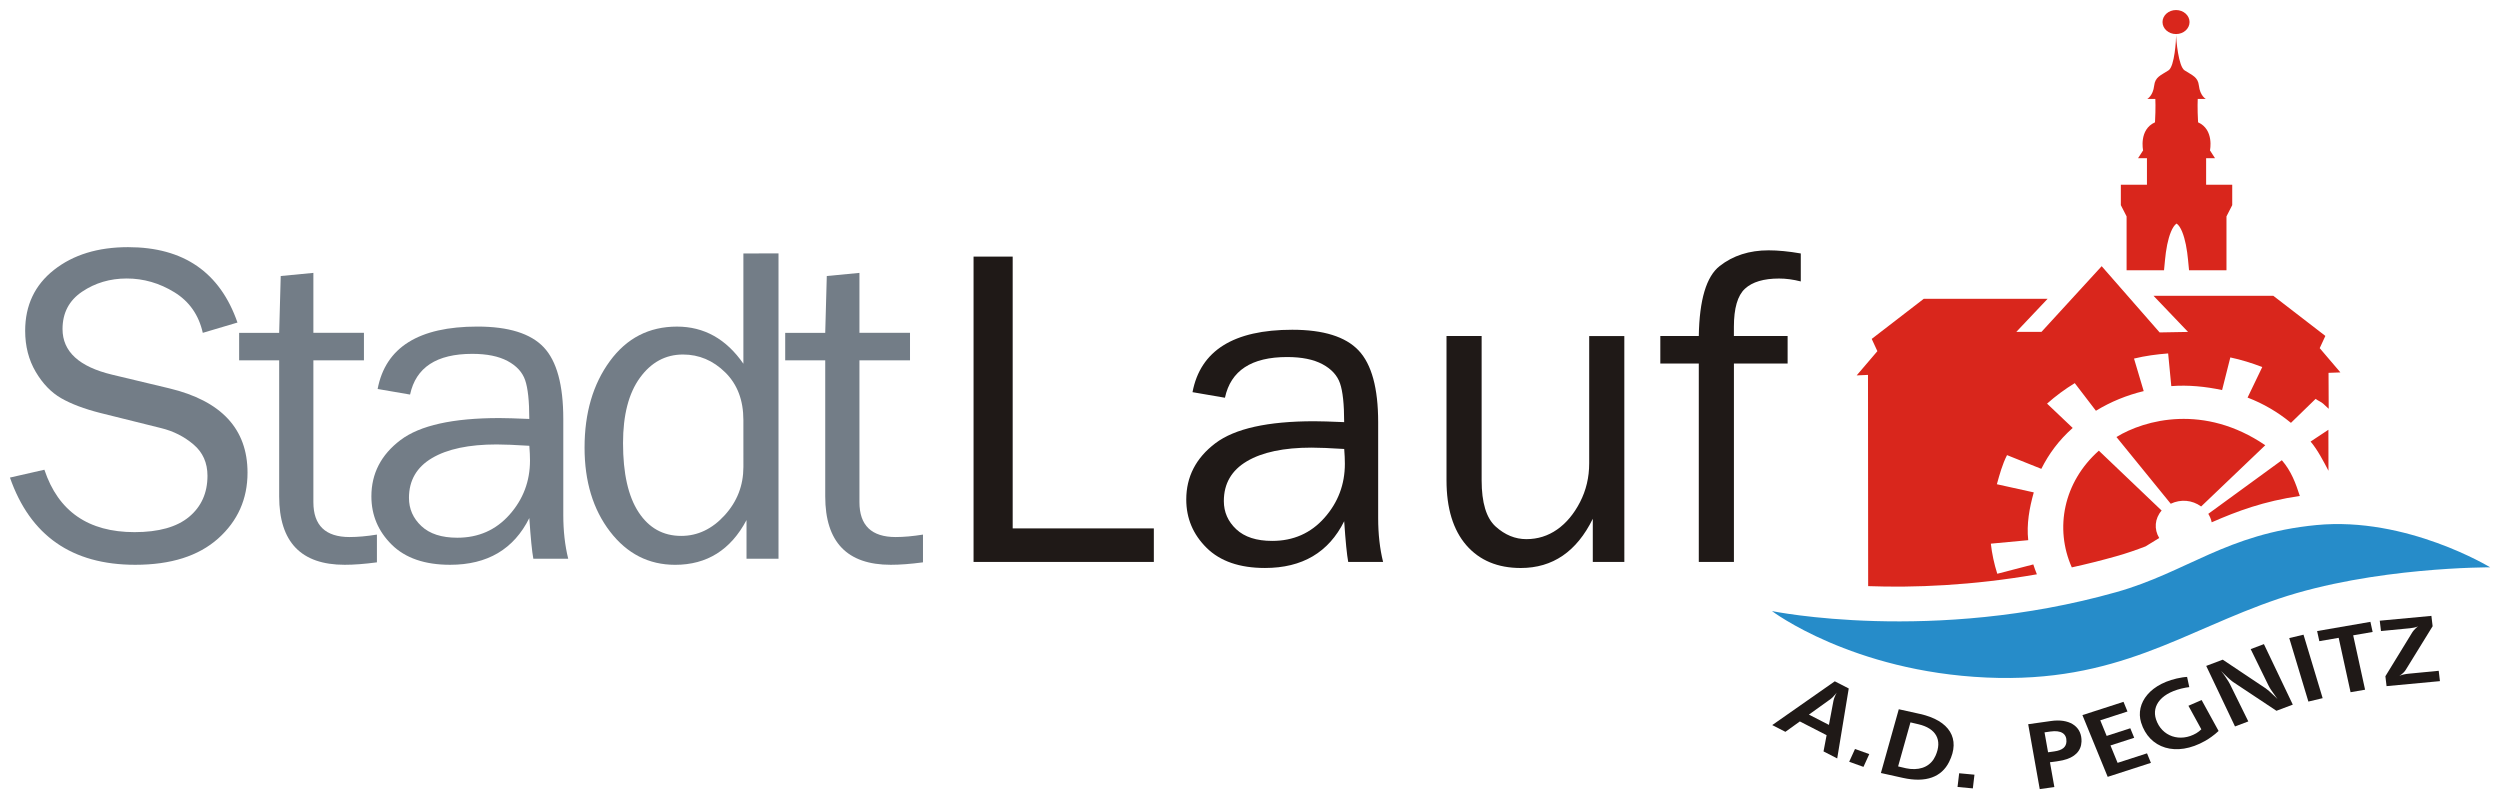 <?xml version="1.0" encoding="UTF-8" standalone="no"?>
<svg xmlns:dc="http://purl.org/dc/elements/1.1/" xmlns:cc="http://creativecommons.org/ns#" xmlns:rdf="http://www.w3.org/1999/02/22-rdf-syntax-ns#" xmlns:svg="http://www.w3.org/2000/svg" xmlns="http://www.w3.org/2000/svg" version="1.1" width="892.913" height="285.236" id="svg38473">
  <defs id="defs38475"></defs>
  <g transform="translate(-42.777,-230.649)" id="layer1">
    <g transform="matrix(6.732,0,0,6.732,-280.111,-2479.594)" id="g38534">
      <path d="m 171.496,425.392 0.004,2.175 c -0.248,-0.474 -0.581,-1.121 -0.949,-1.549 l 0.945,-0.626 z m -15.468,7.669 c -3.431,0.6 -6.533,0.717 -8.95,0.627 l -0.009,-11.207 -0.6,0.027 1.098,-1.286 -0.3,-0.65 2.76,-2.127 6.571,0 -1.658,1.752 1.335,0 3.192,-3.483 3.075,3.514 1.507,-0.027 -1.83,-1.915 6.356,0 2.76,2.127 -0.3,0.649 1.098,1.287 -0.63,0.023 0.009,1.907 c -0.095,-0.092 -0.194,-0.182 -0.294,-0.272 -0.115,-0.102 -0.28,-0.159 -0.399,-0.255 l -1.31,1.273 c -0.708,-0.579 -1.461,-1.018 -2.301,-1.341 l 0.779,-1.62 c -0.552,-0.212 -1.116,-0.388 -1.694,-0.51 l -0.437,1.732 c -0.88,-0.189 -1.797,-0.279 -2.695,-0.21 l -0.167,-1.734 c -0.62,0.048 -1.206,0.126 -1.811,0.273 l 0.514,1.726 c -0.89,0.215 -1.748,0.562 -2.535,1.043 l -1.122,-1.466 c -0.518,0.316 -1.01,0.678 -1.47,1.087 l 1.36,1.291 c -0.74,0.657 -1.261,1.369 -1.665,2.17 l -1.819,-0.729 c -0.252,0.497 -0.392,1.022 -0.539,1.545 l 1.958,0.433 c -0.234,0.833 -0.388,1.685 -0.294,2.535 l -1.984,0.185 c 0.061,0.539 0.175,1.072 0.342,1.597 l 1.911,-0.496 c 0.056,0.175 0.119,0.35 0.19,0.524 z m 5.775,-1.484 c -0.5,0.193 -1.015,0.371 -1.557,0.524 -0.798,0.225 -1.587,0.422 -2.364,0.593 -0.917,-2.069 -0.444,-4.521 1.435,-6.192 l 3.331,3.177 c -0.37,0.423 -0.41,0.996 -0.128,1.456 l -0.718,0.441 z m 6.344,-5.364 -3.403,3.249 c -0.476,-0.348 -1.085,-0.396 -1.613,-0.145 l -2.881,-3.541 c 1.52,-0.925 4.657,-1.77 7.897,0.437 z m 1.833,2.691 c -1.911,0.28 -3.314,0.801 -4.676,1.398 -0.029,-0.157 -0.096,-0.31 -0.18,-0.45 l 3.902,-2.844 c 0.503,0.58 0.734,1.221 0.954,1.897 z m -6.562,-24.473 c 0,0.271 -0.081,1.683 -0.404,1.892 -0.421,0.273 -0.709,0.351 -0.762,0.813 -0.061,0.542 -0.366,0.704 -0.366,0.704 l 0.428,0 c 0,0 0.026,0.467 -0.018,1.241 -0.866,0.387 -0.631,1.489 -0.631,1.489 l -0.267,0.413 0.471,0 0,1.409 -1.385,0 0,1.083 0.305,0.596 0,2.857 c 0,0 1.317,-0.001 1.986,0 0.032,-0.231 0.055,-0.802 0.168,-1.357 0.1,-0.488 0.271,-0.968 0.498,-1.12 0.228,0.152 0.394,0.632 0.493,1.12 0.113,0.555 0.136,1.126 0.168,1.357 0.669,-0.001 1.986,0 1.986,0 l 0,-2.857 0.305,-0.596 0,-1.083 -1.385,0 0,-1.409 0.471,0 -0.267,-0.413 c 0,0 0.235,-1.103 -0.631,-1.489 -0.044,-0.773 -0.018,-1.241 -0.018,-1.241 l 0.428,0 c 0,0 -0.304,-0.163 -0.366,-0.704 -0.052,-0.462 -0.341,-0.54 -0.762,-0.813 -0.323,-0.209 -0.447,-1.621 -0.447,-1.892 z m -0.723,-0.67 c 0,-0.352 0.321,-0.637 0.717,-0.637 0.396,0 0.717,0.285 0.717,0.637 0,0.352 -0.321,0.637 -0.717,0.637 -0.396,0 -0.717,-0.285 -0.717,-0.637" id="path38071" style="fill:#d9261c;fill-opacity:1;fill-rule:evenodd;stroke:none"></path>
      <path d="m 160.245,434.006 c 3.761,-1.061 5.829,-3.094 10.614,-3.558 4.785,-0.464 9.221,2.243 9.221,2.243 0,0 -6.19,-0.032 -11.236,1.67 -5.051,1.704 -8.526,4.487 -15.486,4.177 -7.133,-0.317 -11.383,-3.526 -11.383,-3.526 0,0 8.514,1.748 18.27,-1.006" id="path38073" style="fill:#268cc9;fill-opacity:1;fill-rule:evenodd;stroke:none"></path>
      <path d="m 141.989,441.06 0.698,0.358 0.767,-0.551 1.419,0.729 -0.163,0.861 0.726,0.373 0.612,-3.712 -0.74,-0.38 -3.319,2.322 z m 1.946,-0.556 1.154,-0.828 c 0.059,-0.042 0.14,-0.118 0.251,-0.251 0.024,-0.027 0.048,-0.054 0.07,-0.087 -0.022,0.034 -0.039,0.07 -0.056,0.106 -0.063,0.136 -0.102,0.244 -0.114,0.311 l -0.243,1.295 -1.061,-0.545 z" id="path38075" style="fill:#1f1917;fill-opacity:1;fill-rule:evenodd;stroke:none"></path>
      <path d="m 146.072,443.006 0.757,0.272 0.308,-0.678 -0.757,-0.272 -0.308,0.678 z" id="path38077" style="fill:#1f1917;fill-opacity:1;fill-rule:evenodd;stroke:none"></path>
      <path d="m 147.755,443.603 1.168,0.259 c 1.226,0.272 2.051,-0.049 2.448,-0.845 0.62,-1.23 0.028,-2.2 -1.547,-2.549 l -1.121,-0.248 -0.949,3.383 z m 0.912,-0.351 0.655,-2.335 0.427,0.1 c 0.922,0.215 1.283,0.828 0.9,1.677 -0.226,0.504 -0.7,0.753 -1.334,0.693 -0.076,-0.007 -0.152,-0.019 -0.226,-0.035 l -0.422,-0.099 z" id="path38079" style="fill:#1f1917;fill-opacity:1;fill-rule:evenodd;stroke:none"></path>
      <path d="m 151.82,444.343 0.812,0.076 0.086,-0.727 -0.812,-0.076 -0.086,0.727 z" id="path38081" style="fill:#1f1917;fill-opacity:1;fill-rule:evenodd;stroke:none"></path>
      <path d="m 156.182,444.457 0.775,-0.109 -0.234,-1.315 0.473,-0.067 c 0.07,-0.01 0.139,-0.025 0.208,-0.039 0.642,-0.144 0.975,-0.5 0.993,-0.988 0.028,-0.744 -0.541,-1.184 -1.445,-1.115 -0.054,0.003 -0.114,0.011 -0.168,0.019 l -1.216,0.171 0.613,3.444 z m 0.441,-1.954 -0.188,-1.057 0.317,-0.045 c 0.565,-0.08 0.865,0.118 0.846,0.538 -0.016,0.282 -0.205,0.455 -0.641,0.517 l -0.333,0.047 z" id="path38083" style="fill:#1f1917;fill-opacity:1;fill-rule:evenodd;stroke:none"></path>
      <path d="m 159.788,443.806 2.292,-0.742 -0.207,-0.505 -1.561,0.505 -0.378,-0.923 1.259,-0.407 -0.207,-0.505 -1.254,0.406 -0.339,-0.828 1.443,-0.467 -0.21,-0.514 -2.18,0.705 1.341,3.276 z" id="path38085" style="fill:#1f1917;fill-opacity:1;fill-rule:evenodd;stroke:none"></path>
      <path d="m 163.999,438.504 c -0.083,0.003 -0.161,0.016 -0.246,0.026 -1.718,0.271 -2.507,1.373 -2.194,2.396 0.423,1.368 1.857,1.851 3.404,0.97 0.115,-0.066 0.223,-0.135 0.331,-0.214 0.135,-0.096 0.26,-0.199 0.376,-0.309 l -0.9,-1.641 -0.7,0.304 0.685,1.249 c -0.079,0.077 -0.167,0.148 -0.268,0.208 -0.858,0.501 -1.838,0.172 -2.137,-0.738 -0.24,-0.736 0.286,-1.444 1.58,-1.682 0.061,-0.01 0.122,-0.021 0.185,-0.027 l -0.116,-0.542 z" id="path38087" style="fill:#1f1917;fill-opacity:1;fill-rule:evenodd;stroke:none"></path>
      <path d="m 166.54,441.133 0.707,-0.267 -0.977,-1.983 c -0.032,-0.067 -0.082,-0.148 -0.193,-0.317 -0.086,-0.131 -0.177,-0.259 -0.276,-0.38 0.046,0.046 0.094,0.096 0.139,0.142 0.292,0.29 0.435,0.404 0.522,0.461 l 2.278,1.513 0.867,-0.327 -1.532,-3.21 -0.702,0.265 0.941,1.923 c 0.055,0.116 0.163,0.291 0.379,0.583 0.035,0.05 0.069,0.095 0.105,0.144 -0.039,-0.043 -0.08,-0.08 -0.123,-0.122 -0.295,-0.283 -0.422,-0.388 -0.501,-0.442 l -2.284,-1.526 -0.877,0.331 1.527,3.211 z" id="path38089" style="fill:#1f1917;fill-opacity:1;fill-rule:evenodd;stroke:none"></path>
      <path d="m 170.433,439.813 0.758,-0.181 -1.015,-3.368 -0.757,0.18 1.015,3.368 z" id="path38091" style="fill:#1f1917;fill-opacity:1;fill-rule:evenodd;stroke:none"></path>
      <path d="m 171.015,436.608 1.026,-0.177 0.631,2.885 0.77,-0.133 -0.631,-2.885 1.032,-0.178 -0.118,-0.537 -2.828,0.489 0.118,0.537 z" id="path38093" style="fill:#1f1917;fill-opacity:1;fill-rule:evenodd;stroke:none"></path>
      <path d="m 174.581,438.994 2.833,-0.265 -0.065,-0.549 -1.57,0.152 c -0.216,0.02 -0.355,0.052 -0.517,0.116 0.092,-0.052 0.167,-0.118 0.235,-0.187 0.044,-0.048 0.082,-0.095 0.109,-0.142 l 1.42,-2.304 -0.065,-0.549 -2.74,0.256 0.065,0.549 1.532,-0.148 c 0.168,-0.016 0.296,-0.043 0.432,-0.099 -0.036,0.023 -0.065,0.05 -0.095,0.077 -0.094,0.087 -0.161,0.166 -0.198,0.223 l -1.437,2.345 0.062,0.525 z" id="path38095" style="fill:#1f1917;fill-opacity:1;fill-rule:evenodd;stroke:none"></path>
      <g transform="matrix(1.25,0,0,1.25,97.585,432.405)" id="text38097">
        <path d="m 9.276,-1.424 0,1.424 -7.652,0 0,-12.96 1.661,0 0,11.535 z" id="path38431" style="font-size:19.444px;font-variant:normal;writing-mode:lr-tb;fill:#1f1917;fill-opacity:1;fill-rule:nonzero;stroke:none;font-family:Franklin Gothic Book;-inkscape-font-specification:FranklinGothicLT-Demi"></path>
        <path d="M 19.007,0 17.526,0 c -0.057,-0.304 -0.114,-0.88 -0.171,-1.728 -0.658,1.323 -1.779,1.984 -3.361,1.984 -1.076,-2.6e-7 -1.902,-0.285 -2.478,-0.854 -0.576,-0.57 -0.864,-1.253 -0.864,-2.051 -1e-6,-0.968 0.411,-1.764 1.234,-2.388 0.823,-0.623 2.222,-0.935 4.196,-0.935 0.266,5.9e-6 0.69,0.013 1.272,0.038 -7e-6,-0.76 -0.059,-1.309 -0.176,-1.647 -0.117,-0.339 -0.366,-0.609 -0.745,-0.812 -0.38,-0.203 -0.88,-0.304 -1.5,-0.304 -1.513,8.7e-6 -2.393,0.576 -2.639,1.728 l -1.377,-0.237 c 0.335,-1.766 1.747,-2.649 4.234,-2.649 1.323,9.9e-6 2.261,0.293 2.815,0.878 0.554,0.585 0.831,1.6 0.831,3.043 l 0,4.073 c -9e-6,0.677 0.07,1.298 0.209,1.861 z m -1.652,-4.795 c -0.608,-0.038 -1.07,-0.057 -1.386,-0.057 -1.177,4.8e-6 -2.092,0.193 -2.744,0.579 -0.652,0.386 -0.978,0.949 -0.978,1.69 -3e-6,0.468 0.176,0.867 0.527,1.196 0.351,0.329 0.859,0.494 1.524,0.494 0.899,8.9e-7 1.638,-0.326 2.217,-0.978 0.579,-0.652 0.869,-1.418 0.869,-2.298 -8e-6,-0.177 -0.009,-0.386 -0.028,-0.627 z" id="path38433" style="font-size:19.444px;font-variant:normal;writing-mode:lr-tb;fill:#1f1917;fill-opacity:1;fill-rule:nonzero;stroke:none;font-family:Franklin Gothic Book;-inkscape-font-specification:FranklinGothicLT-Demi"></path>
        <path d="m 29.246,0 -1.339,0 0,-1.832 c -0.684,1.392 -1.703,2.089 -3.057,2.089 -0.981,-2.6e-7 -1.752,-0.323 -2.312,-0.968 C 21.979,-1.358 21.698,-2.275 21.698,-3.465 l 0,-6.124 1.491,0 0,6.124 c -3e-6,0.949 0.198,1.603 0.593,1.961 0.396,0.358 0.831,0.536 1.305,0.536 0.481,9.7e-7 0.916,-0.136 1.305,-0.408 0.389,-0.272 0.714,-0.66 0.973,-1.163 0.259,-0.503 0.389,-1.052 0.389,-1.647 l 0,-5.402 1.491,0 z" id="path38435" style="font-size:19.444px;font-variant:normal;writing-mode:lr-tb;fill:#1f1917;fill-opacity:1;fill-rule:nonzero;stroke:none;font-family:Franklin Gothic Book;-inkscape-font-specification:FranklinGothicLT-Demi"></path>
        <path d="m 36.176,-9.589 0,1.168 -2.279,0 0,8.421 -1.491,0 0,-8.421 -1.633,0 0,-1.168 1.633,0 c 0.025,-1.538 0.321,-2.529 0.888,-2.972 0.566,-0.443 1.258,-0.665 2.074,-0.665 0.399,1.3e-5 0.854,0.044 1.367,0.133 l 0,1.187 c -0.323,-0.082 -0.63,-0.123 -0.921,-0.123 -0.652,1.2e-5 -1.135,0.144 -1.448,0.432 -0.313,0.288 -0.47,0.828 -0.47,1.619 l 0,0.389 z" id="path38437" style="font-size:19.444px;font-variant:normal;writing-mode:lr-tb;fill:#1f1917;fill-opacity:1;fill-rule:nonzero;stroke:none;font-family:Franklin Gothic Book;-inkscape-font-specification:FranklinGothicLT-Demi"></path>
      </g>
      <g transform="matrix(1.25,0,0,1.25,48.242,432.236)" id="text38101">
        <path d="M 0.199,-3.446 1.661,-3.779 c 0.589,1.766 1.864,2.649 3.826,2.649 1.025,1.1e-6 1.798,-0.217 2.317,-0.65 0.519,-0.434 0.779,-1.014 0.779,-1.742 -8.5e-6,-0.551 -0.198,-0.994 -0.593,-1.329 C 7.594,-5.187 7.136,-5.418 6.617,-5.545 L 4.026,-6.19 C 3.355,-6.361 2.806,-6.568 2.378,-6.812 1.951,-7.056 1.589,-7.431 1.291,-7.937 0.994,-8.443 0.845,-9.023 0.845,-9.675 c -8.5e-7,-1.082 0.408,-1.945 1.225,-2.587 0.816,-0.642 1.864,-0.964 3.143,-0.964 2.355,1.3e-5 3.902,1.067 4.643,3.2 l -1.472,0.437 c -0.171,-0.76 -0.573,-1.334 -1.206,-1.723 -0.633,-0.389 -1.307,-0.584 -2.022,-0.584 -0.709,1.2e-5 -1.34,0.187 -1.894,0.56 -0.554,0.373 -0.831,0.902 -0.831,1.586 -2.4e-6,0.956 0.703,1.601 2.108,1.937 l 2.421,0.579 c 2.215,0.532 3.323,1.725 3.323,3.579 -10e-6,1.12 -0.416,2.052 -1.248,2.796 C 8.201,-0.116 7.029,0.256 5.516,0.256 2.832,0.256 1.06,-0.978 0.199,-3.446 z" id="path38420" style="font-size:19.444px;font-variant:normal;font-weight:normal;writing-mode:lr-tb;fill:#737d87;fill-opacity:1;fill-rule:nonzero;stroke:none;font-family:Franklin Gothic Book;-inkscape-font-specification:FranklinGothicLT-BookCnd"></path>
        <path d="m 15.775,-1.025 0,1.177 c -0.525,0.07 -0.981,0.104 -1.367,0.104 -1.855,-2.6e-7 -2.782,-0.968 -2.782,-2.905 l 0,-5.772 -1.699,0 0,-1.168 1.699,0 0.066,-2.412 1.386,-0.133 0,2.544 2.146,0 0,1.168 -2.146,0 0,6.019 c -3e-6,0.987 0.513,1.481 1.538,1.481 0.342,9.2e-7 0.728,-0.035 1.158,-0.104 z" id="path38422" style="font-size:19.444px;font-variant:normal;font-weight:normal;writing-mode:lr-tb;fill:#737d87;fill-opacity:1;fill-rule:nonzero;stroke:none;font-family:Franklin Gothic Book;-inkscape-font-specification:FranklinGothicLT-BookCnd"></path>
        <path d="m 23.895,0 -1.481,0 c -0.057,-0.304 -0.114,-0.88 -0.171,-1.728 -0.658,1.323 -1.779,1.984 -3.361,1.984 -1.076,-2.6e-7 -1.902,-0.285 -2.478,-0.854 -0.576,-0.57 -0.864,-1.253 -0.864,-2.051 -1e-6,-0.968 0.411,-1.764 1.234,-2.388 0.823,-0.623 2.222,-0.935 4.196,-0.935 0.266,5.9e-6 0.69,0.013 1.272,0.038 -7e-6,-0.76 -0.059,-1.309 -0.176,-1.647 -0.117,-0.339 -0.366,-0.609 -0.745,-0.812 -0.38,-0.203 -0.88,-0.304 -1.5,-0.304 -1.513,8.7e-6 -2.393,0.576 -2.639,1.728 l -1.377,-0.237 c 0.335,-1.766 1.747,-2.649 4.234,-2.649 1.323,9.9e-6 2.261,0.293 2.815,0.878 0.554,0.585 0.831,1.6 0.831,3.043 l 0,4.073 c -8e-6,0.677 0.07,1.298 0.209,1.861 z m -1.652,-4.795 c -0.608,-0.038 -1.07,-0.057 -1.386,-0.057 -1.177,4.8e-6 -2.092,0.193 -2.744,0.579 -0.652,0.386 -0.978,0.949 -0.978,1.69 -2e-6,0.468 0.176,0.867 0.527,1.196 0.351,0.329 0.859,0.494 1.524,0.494 0.899,8.9e-7 1.638,-0.326 2.217,-0.978 0.579,-0.652 0.869,-1.418 0.869,-2.298 -7e-6,-0.177 -0.009,-0.386 -0.028,-0.627 z" id="path38424" style="font-size:19.444px;font-variant:normal;font-weight:normal;writing-mode:lr-tb;fill:#737d87;fill-opacity:1;fill-rule:nonzero;stroke:none;font-family:Franklin Gothic Book;-inkscape-font-specification:FranklinGothicLT-BookCnd"></path>
        <path d="m 32.82,-12.96 0,12.96 -1.358,0 0,-1.642 c -0.671,1.266 -1.68,1.899 -3.029,1.899 -1.12,-2.6e-7 -2.041,-0.47 -2.763,-1.41 -0.722,-0.94 -1.082,-2.128 -1.082,-3.565 -1e-6,-1.468 0.358,-2.692 1.073,-3.669 0.715,-0.978 1.665,-1.467 2.848,-1.467 1.152,9.9e-6 2.092,0.525 2.82,1.576 l 0,-4.681 z m -1.491,7.073 c -8e-6,-0.842 -0.256,-1.516 -0.769,-2.022 -0.513,-0.506 -1.111,-0.76 -1.794,-0.76 -0.741,8.7e-6 -1.35,0.329 -1.828,0.987 -0.478,0.658 -0.717,1.582 -0.717,2.772 -2e-6,1.285 0.22,2.263 0.66,2.934 0.44,0.671 1.043,1.006 1.809,1.006 0.696,9.7e-7 1.31,-0.291 1.842,-0.873 0.532,-0.582 0.797,-1.266 0.798,-2.051 z" id="path38426" style="font-size:19.444px;font-variant:normal;font-weight:normal;writing-mode:lr-tb;fill:#737d87;fill-opacity:1;fill-rule:nonzero;stroke:none;font-family:Franklin Gothic Book;-inkscape-font-specification:FranklinGothicLT-BookCnd"></path>
        <path d="m 38.952,-1.025 0,1.177 c -0.525,0.07 -0.981,0.104 -1.367,0.104 -1.855,-2.6e-7 -2.782,-0.968 -2.782,-2.905 l 0,-5.772 -1.699,0 0,-1.168 1.699,0 0.066,-2.412 1.386,-0.133 0,2.544 2.146,0 0,1.168 -2.146,0 0,6.019 c -3e-6,0.987 0.513,1.481 1.538,1.481 0.342,9.2e-7 0.728,-0.035 1.158,-0.104 z" id="path38428" style="font-size:19.444px;font-variant:normal;font-weight:normal;writing-mode:lr-tb;fill:#737d87;fill-opacity:1;fill-rule:nonzero;stroke:none;font-family:Franklin Gothic Book;-inkscape-font-specification:FranklinGothicLT-BookCnd"></path>
      </g>
    </g>
  </g>
</svg>
